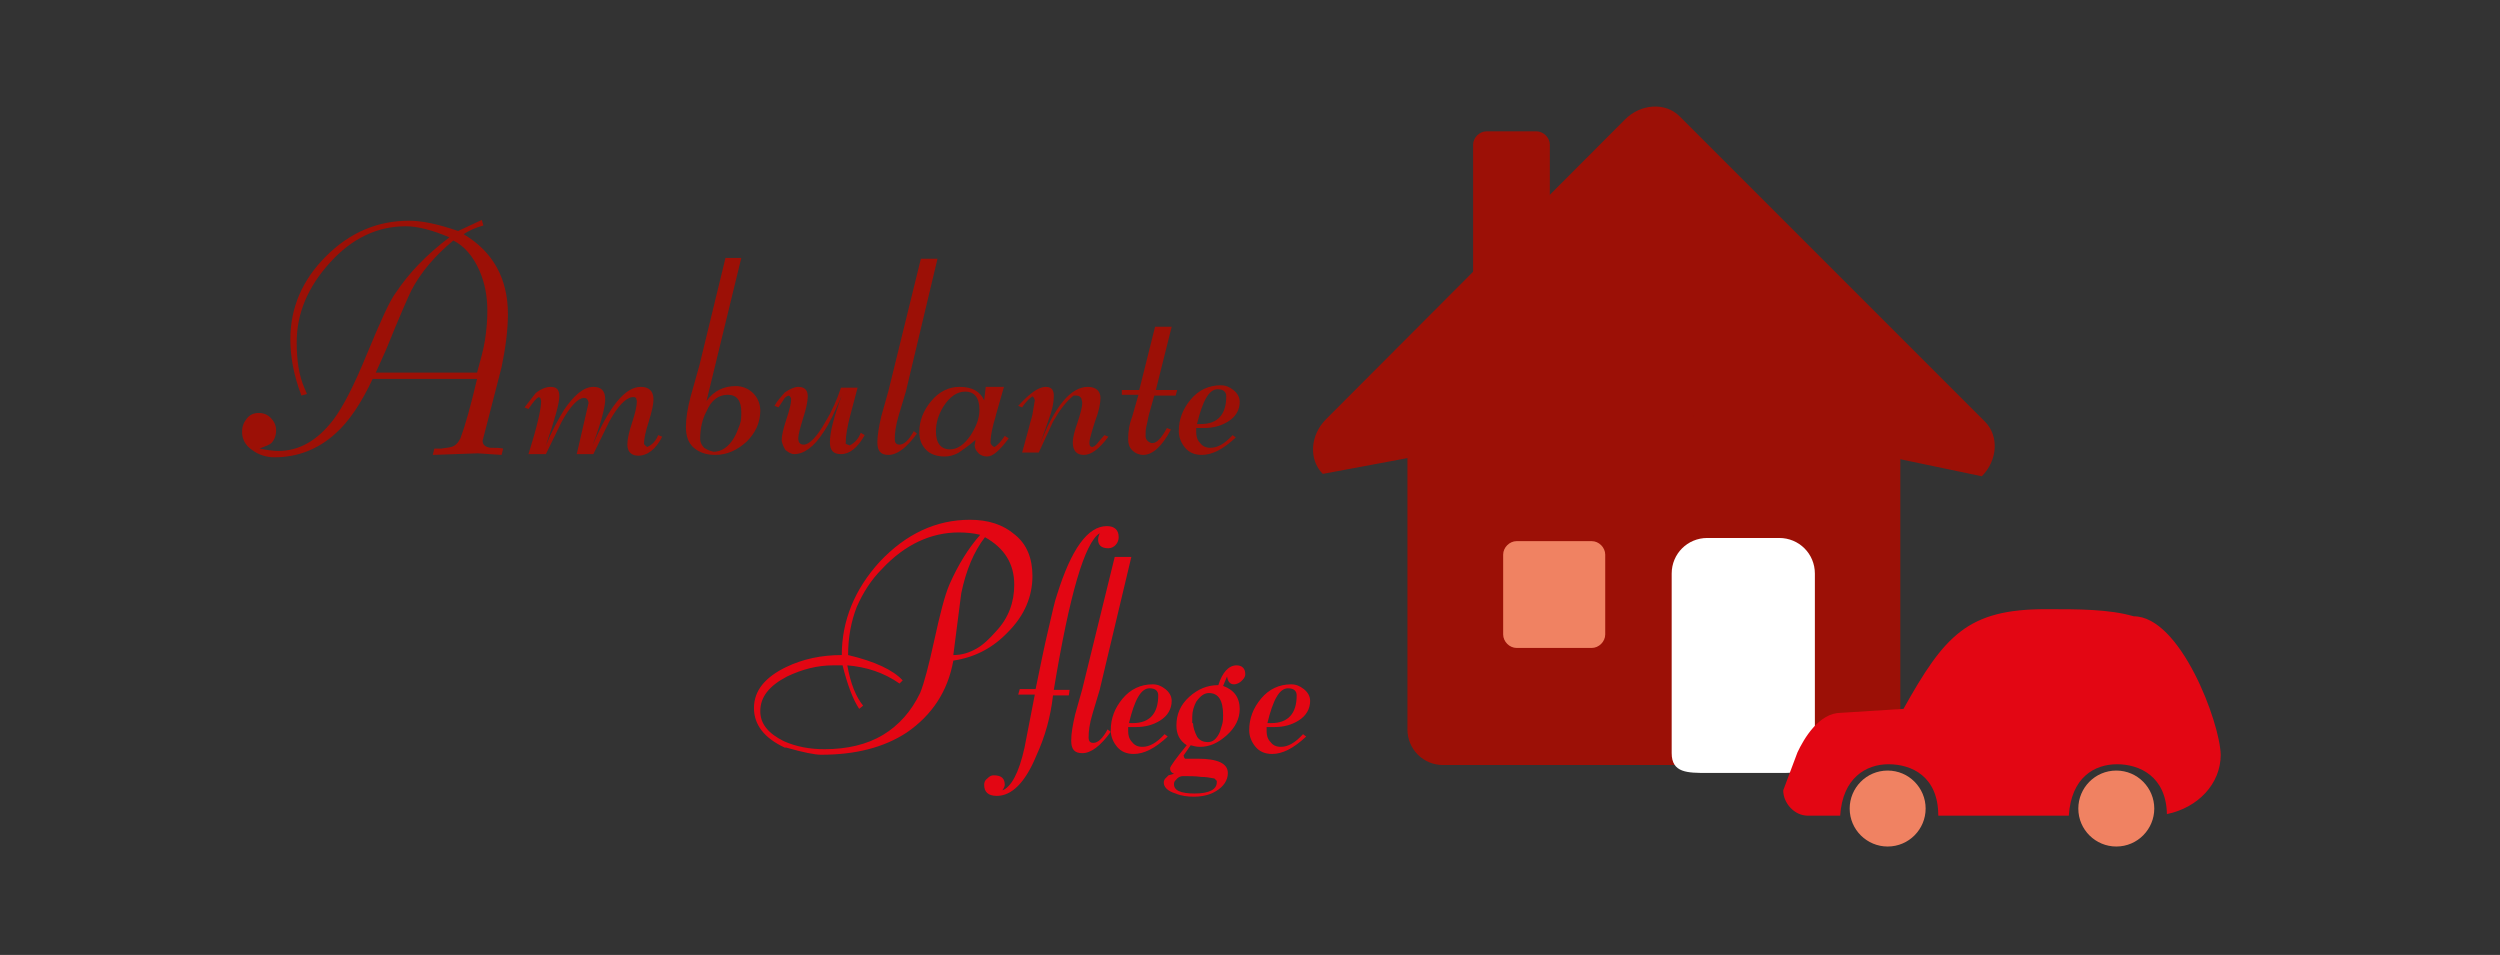 <?xml version="1.0" encoding="utf-8"?>
<!-- Generator: Adobe Illustrator 22.0.1, SVG Export Plug-In . SVG Version: 6.00 Build 0)  -->
<svg version="1.1" id="Ebene_1" xmlns="http://www.w3.org/2000/svg" xmlns:xlink="http://www.w3.org/1999/xlink" x="0px" y="0px"
	 viewBox="0 0 316 120.7" style="enable-background:new 0 0 316 120.7;" xml:space="preserve">
<rect x="0" y="0" width="316" height="120.7" fill="#333333" stroke="none"/>
<style type="text/css">
	.st0{fill:#9C1006;}
	.st1{fill:#FFFFFF;}
	.st2{fill:#F08262;}
	.st3{fill:#E30613;}
</style>
<path class="st0" d="M240.2,92.2c0,2.5-2,4.5-4.5,4.5h-53.3c-2.5,0-4.5-2-4.5-4.5V45.3c0-2.5,2-4.5,4.5-4.5h53.3
	c2.5,0,4.5,2,4.5,4.5V92.2z"/>
<path class="st0" d="M205.4,15.1c2-2,5.1-2.2,6.9-0.4l38.6,38.6c1.8,1.8,1.6,4.9-0.4,6.9l-37.8-7.9c-2,2-5.1,2.2-6.9,0.4l-38.6,7.2
	c-1.8-1.8-1.6-4.9,0.4-6.9L205.4,15.1z"/>
<path class="st0" d="M195.9,36.8c0,0.9-0.8,1.7-1.7,1.7h-6.3c-0.9,0-1.7-0.8-1.7-1.7V18.3c0-0.9,0.8-1.7,1.7-1.7h6.3
	c0.9,0,1.7,0.8,1.7,1.7V36.8z"/>
<path class="st1" d="M229.4,72.5c0-2.5-2-4.5-4.5-4.5h-9.1c-2.5,0-4.5,2-4.5,4.5v22.7c0,2.5,2,2.5,4.5,2.5h9.1c2.5,0,4.5,0,4.5-2.5
	V72.5z"/>
<path class="st2" d="M202.9,80.2c0,0.9-0.8,1.7-1.7,1.7h-9.5c-0.9,0-1.7-0.8-1.7-1.7V70.1c0-0.9,0.8-1.7,1.7-1.7h9.5
	c0.9,0,1.7,0.8,1.7,1.7V80.2z"/>
<path class="st2" d="M243.4,102.2c0,2.6-2.1,4.8-4.8,4.8c-2.6,0-4.8-2.1-4.8-4.8c0-2.6,2.1-4.8,4.8-4.8
	C241.3,97.4,243.4,99.6,243.4,102.2"/>
<path class="st3" d="M269.7,77.9c-3.1-0.9-6.9-0.9-11.1-0.9c-9.9,0-12.8,3.3-18,12.6l-7.9,0.5c-2.8,0-4.7,3.3-5.5,5l-1.8,4.8
	c0,1.6,1.4,3.2,3.1,3.2l4.1,0c0.3-4.8,3.3-6.5,6.1-6.5c2.9,0,6.3,1.5,6.3,6.5l15.3,0h0c0.4,0,0.8,0,1.2,0c0.3-4.8,3.2-6.5,6.1-6.5
	c2.8,0,6.2,1.5,6.3,6.3c3.9-0.8,6.8-3.8,6.8-7.5C280.6,91.3,275.6,77.9,269.7,77.9"/>
<path class="st2" d="M272.3,102.2c0,2.6-2.1,4.8-4.8,4.8c-2.6,0-4.8-2.1-4.8-4.8c0-2.6,2.1-4.8,4.8-4.8
	C270.2,97.4,272.3,99.6,272.3,102.2"/>
<path class="st0" d="M60.3,47.1c0.4-1.5,0.8-2.8,1-4.1c0.2-1.3,0.3-2.5,0.3-3.7c0-1.8-0.3-3.5-1-5.1c-0.8-1.8-1.9-3.1-3.3-3.8
	c-2.3,1.9-4.1,4-5.3,6.3c-0.4,0.8-1.5,3.3-3.2,7.5l-1.3,2.9H60.3z M35.2,57c2.6,0,4.9-1.3,6.9-3.9c1.3-1.7,2.7-4.5,4.3-8.4
	c1.7-4.1,2.9-6.8,3.7-7.8c1.6-2.4,3.8-4.7,6.7-6.9c-2.1-0.9-4-1.4-5.5-1.4c-3.6,0-6.8,1.5-9.6,4.6c-2.8,3.1-4.2,6.4-4.2,10.1
	c0,2.3,0.3,4.2,1,5.8l0.3,0.7L38.1,50c-1-2.6-1.4-5-1.4-7.1c0-4,1.5-7.5,4.5-10.5c3-3,6.5-4.5,10.5-4.5c1.6,0,3.6,0.4,6.2,1.3l3-1.4
	l0.2,0.7c-1.1,0.3-1.9,0.7-2.5,1.1c3.7,2.2,5.6,5.6,5.6,10.1c0,2-0.3,4.3-0.8,6.7l-1.7,6.6l-0.7,2.7c0,0.5,0.3,0.8,1,0.9
	c0.7,0,1.2,0,1.6,0.1l-0.2,0.8l-3-0.2l-5.7,0.2l0.2-0.8h0.9c0.5-0.1,0.9-0.1,1.2-0.2c0.5-0.1,0.9-0.5,1.2-1.1
	c0.6-1.6,1.3-4.1,2.1-7.5H47.1c-1.4,3-3,5.4-4.7,6.9c-2.2,2-4.8,3-7.7,3c-1,0-2-0.3-2.8-0.9c-0.9-0.6-1.3-1.4-1.3-2.3
	c0-0.7,0.2-1.2,0.6-1.7c0.4-0.5,0.9-0.7,1.5-0.7c0.6,0,1.1,0.2,1.5,0.6c0.4,0.4,0.7,0.9,0.7,1.6c0,0.6-0.2,1.2-0.6,1.6
	c-0.2,0.2-0.7,0.4-1.5,0.7C33.8,56.9,34.6,57,35.2,57"/>
<path class="st0" d="M69.6,48.9c0.8,0,1.1,0.4,1.1,1.2c0,0.9-0.6,3-1.7,6.2c0.7-1.7,1.5-3.2,2.3-4.5c1.3-1.9,2.5-2.9,3.7-2.9
	c1,0,1.5,0.5,1.5,1.6c0,0.9-0.5,2.9-1.6,5.8c2.1-4.9,4.1-7.4,6.1-7.4c1,0,1.6,0.5,1.6,1.6c0,0.6-0.2,1.5-0.6,2.8
	c-0.4,1.2-0.6,2.2-0.6,2.8c0.1,0.2,0.3,0.3,0.4,0.4c0.7-0.3,1.1-0.8,1.4-1.5l0.5,0.2c-0.8,1.6-1.9,2.4-3,2.4c-0.9,0-1.4-0.5-1.4-1.4
	c0-0.7,0.2-1.6,0.6-2.8c0.4-1.2,0.6-2.1,0.6-2.7l-0.1-0.4l-0.2-0.1l-0.3,0c-0.8,0.1-1.8,1.1-2.9,3.1l-2,4.1l-2.1,0l1.5-6.5
	c-0.1-0.4-0.2-0.6-0.6-0.6c-0.7,0-1.7,1-2.8,3l-2,4.1h-2.2c1.1-3.5,1.6-5.7,1.6-6.7l-0.1-0.4l-0.2-0.1c-0.3,0.1-0.7,0.6-1.3,1.5
	l-0.5-0.2l1.4-1.8C68.3,49.2,69,48.9,69.6,48.9"/>
<path class="st0" d="M88.5,55.5c0,0.4,0.2,0.8,0.5,1.1c0.3,0.2,0.7,0.4,1.2,0.5c1,0,1.9-0.6,2.6-1.8c0.3-0.5,0.5-1.1,0.7-1.6
	c0.2-0.5,0.2-1.1,0.2-1.6c0-1.5-0.6-2.2-1.7-2.2c-1.2,0-2.1,0.7-2.7,2.1C88.8,52.9,88.5,54.1,88.5,55.5 M93.7,32.6l-4.4,18.1
	c0.9-1.3,2.2-1.9,3.7-1.9c0.8,0,1.6,0.3,2.2,0.9c0.6,0.6,0.9,1.4,0.9,2.2c0,1.5-0.6,2.8-1.7,3.9c-1.2,1.1-2.5,1.7-4,1.7
	c-1.1,0-2-0.3-2.7-0.9c-0.7-0.6-1-1.5-1-2.6c0-1.1,0.2-2.4,0.6-3.9l1.1-3.9l3.3-13.6H93.7z"/>
<path class="st0" d="M100.9,48.9c0.8,0,1.2,0.4,1.2,1.2c0,0.6-0.2,1.6-0.6,2.8c-0.4,1.3-0.6,2.1-0.6,2.5c0,0.5,0.2,0.8,0.7,0.8
	c0.7,0,1.7-1,2.8-3c0.8-1.3,1.4-2.7,1.9-4.2h2.1l-0.9,3.4c-0.4,1.5-0.6,2.7-0.6,3.5l0,0.2l0.5,0.2c0.6-0.3,1.1-0.8,1.4-1.6l0.5,0.3
	c-0.9,1.6-1.9,2.4-3,2.4c-1,0-1.4-0.5-1.4-1.5c0-1.3,0.5-3.2,1.5-5.9c-0.9,2.1-1.6,3.6-2.3,4.6c-1.2,1.9-2.5,2.8-3.7,2.8
	c-0.4,0-0.7-0.2-1.1-0.5c-0.2-0.3-0.4-0.7-0.5-1.2c0-0.6,0.2-1.5,0.6-2.7c0.4-1.2,0.6-2,0.6-2.5c0-0.2-0.1-0.4-0.3-0.5
	c-0.3,0.1-0.5,0.2-0.7,0.6l-0.6,0.9l-0.5-0.2c0.3-0.6,0.8-1.1,1.3-1.7C99.8,49.2,100.4,48.9,100.9,48.9"/>
<path class="st0" d="M116.4,32.7h2.1l-4,16.8l-0.9,3c-0.4,1.3-0.5,2.3-0.5,3c0,0.5,0.2,0.7,0.6,0.7c0.6,0,1.2-0.6,1.8-1.7l0.4,0.3
	c-1.3,1.8-2.5,2.7-3.6,2.7c-1,0-1.4-0.5-1.4-1.6c0-0.9,0.2-2,0.5-3.3l0.9-3.2L116.4,32.7z"/>
<path class="st0" d="M120.1,56.8c0.9,0,1.8-0.6,2.6-1.8c0.7-1.1,1.1-2.1,1.1-3.2c0-1.5-0.6-2.3-1.8-2.3c-1,0-1.9,0.6-2.7,1.8
	c-0.7,1.1-1,2.2-1,3.2C118.3,56,118.9,56.8,120.1,56.8 M124.6,48.9h2.3l-1,3.5c-0.1,0.5-0.3,1-0.4,1.5c-0.2,0.8-0.3,1.5-0.3,2.1
	c0.1,0.2,0.2,0.4,0.5,0.5c0.5-0.3,0.9-0.8,1.3-1.4l0.5,0.3c-1.1,1.5-2,2.3-2.7,2.3c-0.4,0-0.8-0.1-1.1-0.4c-0.3-0.3-0.5-0.6-0.5-1
	l0.1-0.7c-0.8,0.7-1.5,1.2-2.1,1.6c-0.7,0.4-1.3,0.5-1.8,0.5c-1,0-1.8-0.3-2.3-0.8c-0.6-0.6-0.9-1.3-0.9-2.3c0-1.4,0.5-2.7,1.5-3.9
	c1-1.2,2.2-1.8,3.6-1.8c1.6,0,2.6,0.6,3.1,1.7L124.6,48.9z"/>
<path class="st0" d="M132.2,48.9c0.7,0,1,0.4,1,1.1c0,0.9-0.2,1.9-0.7,3.2l-1.1,3.1c1.9-5,4-7.4,6.1-7.4c1,0,1.6,0.5,1.6,1.4
	c0,0.7-0.2,1.7-0.7,3c-0.2,0.6-0.3,1-0.4,1.3c-0.2,0.7-0.3,1.1-0.3,1.4s0.1,0.5,0.4,0.5c0.3-0.1,0.5-0.3,0.8-0.7l0.7-0.8l0.5,0.2
	c-1.2,1.6-2.2,2.3-3.1,2.3c-0.9,0-1.4-0.5-1.4-1.6c0-0.5,0.2-1.4,0.6-2.5c0.4-1.2,0.6-2,0.6-2.5l-0.1-0.5c-0.1-0.2-0.3-0.4-0.6-0.4
	l-0.2,0l-0.2,0c-1,0.8-1.8,1.9-2.6,3.3l-1.8,3.9l-2.1,0l0.9-3.3c0.1-0.5,0.3-1,0.4-1.5c0.1-0.6,0.2-1.2,0.3-1.8l-0.1-0.3l-0.2-0.2
	c-0.3,0.2-0.8,0.6-1.3,1.4l-0.5-0.2C130.1,49.8,131.2,48.9,132.2,48.9"/>
<path class="st0" d="M141.8,49.3h2.2l2-8h2.1l-2,8h2.7l-0.2,0.7h-2.7l-0.7,2.5c-0.1,0.5-0.2,1-0.3,1.4c-0.1,0.4-0.1,0.8-0.1,1.2
	c0,0.4,0.2,0.7,0.7,0.9h0.2c0.5,0,1.1-0.6,1.8-1.9l0.5,0.2c-1.1,2.1-2.3,3.2-3.5,3.2c-0.5,0-1-0.2-1.4-0.6c-0.4-0.4-0.5-0.9-0.5-1.4
	c0-0.8,0.1-1.8,0.5-2.8l0.8-2.8h-2.1L141.8,49.3z"/>
<path class="st0" d="M151.8,53.6c2.1,0,3.2-1.2,3.2-3.5c0-0.6-0.4-0.9-1.1-0.9c-1.1,0-1.9,1.5-2.6,4.4L151.8,53.6z M151.2,54.6
	c0,0.5,0.1,1,0.5,1.4c0.3,0.4,0.7,0.6,1.3,0.6c0.9,0,1.8-0.5,2.8-1.6l0.4,0.3c-1.6,1.5-3,2.2-4.3,2.2c-0.9,0-1.6-0.3-2.1-0.9
	c-0.5-0.6-0.8-1.3-0.8-2.1c0-1.5,0.5-2.8,1.5-4c1-1.2,2.3-1.8,3.8-1.8c0.6,0,1.1,0.2,1.6,0.6c0.5,0.4,0.8,0.9,0.8,1.5
	c0,1-0.5,1.9-1.5,2.5c-0.8,0.5-1.8,0.8-3,0.8l-0.5,0h-0.5L151.2,54.6z"/>
<path class="st3" d="M128.2,73.9c0-2.6-1.2-4.6-3.7-6c-1.4,1.8-2.4,4.2-3,7.1l-1,7.8c1.1,0,2-0.3,2.9-0.8c0.9-0.5,1.7-1.3,2.5-2.2
	C127.5,78.1,128.2,76.1,128.2,73.9 M121.2,67.3c-3.5,0-6.8,1.5-9.7,4.6c-1.4,1.4-2.4,3-3.2,4.8c-0.7,1.8-1.1,3.8-1.1,6.1
	c3.4,0.8,5.7,1.9,6.9,3.2l-0.4,0.4c-2-1.4-4.2-2.1-6.6-2.3c0.4,2.3,1.1,4,2,5.1l-0.5,0.4c-0.8-1.2-1.5-3.1-2.1-5.5h-1.2
	c-2,0-3.9,0.5-5.8,1.4c-2.3,1.2-3.4,2.6-3.4,4.4c0,1.6,1,2.8,3,3.8c1.6,0.7,3.3,1,5.1,1c2.9,0,5.4-0.6,7.4-1.8c2-1.2,3.6-3,4.7-5.3
	c0.5-1.2,1.1-3.5,1.8-6.7c0.7-3.2,1.3-5.6,1.9-7c1.1-2.5,2.4-4.6,3.9-6.3C123.1,67.4,122.1,67.3,121.2,67.3 M122.6,65.7
	c2.3,0,4.2,0.6,5.7,1.9c1.5,1.2,2.2,3,2.2,5.2c0,2.6-1,5-3.1,7.1c-1.9,2-4.2,3.2-6.9,3.6c-0.7,3.9-2.7,6.9-5.9,9.1
	c-2.9,1.9-6.5,2.8-10.8,2.8c-0.8,0-2.3-0.3-4.4-0.9l-0.2,0c-2.6-1.2-3.9-2.9-3.9-5c0-2.2,1.4-3.9,4.1-5.2c2.1-1,4.4-1.5,7-1.5
	c0-4.3,1.6-8.3,4.8-11.8C114.5,67.5,118.3,65.7,122.6,65.7"/>
<path class="st3" d="M130.8,87.8h-2.1l0.2-0.7h2c0.6-2.9,1.1-5.4,1.6-7.5c0.5-2.1,0.8-3.6,1.1-4.4c1.8-5.8,3.9-8.7,6.3-8.7
	c1,0,1.5,0.5,1.5,1.4c0,0.3-0.1,0.7-0.4,1c-0.2,0.2-0.5,0.4-0.9,0.4c-0.9,0-1.3-0.4-1.3-1.1c0-0.3,0.1-0.5,0.2-0.8
	c-1.9,1.2-3.8,7.7-5.8,19.8h2l-0.1,0.7h-2c-0.3,2.7-1,5.2-2.1,7.6c-1.4,3.4-3.1,5.1-5,5.1c-1.1,0-1.6-0.5-1.6-1.4
	c0-0.3,0.1-0.6,0.4-0.8c0.3-0.3,0.5-0.4,0.8-0.4c1,0,1.4,0.4,1.4,1.2c0,0.2-0.1,0.4-0.3,0.7c1.1-0.4,2.1-2.2,2.8-5.4L130.8,87.8z"/>
<path class="st3" d="M140.9,70.4h2.1l-4,16.8l-0.9,3c-0.4,1.3-0.5,2.3-0.5,3c0,0.5,0.2,0.7,0.6,0.7c0.6,0,1.2-0.6,1.8-1.7l0.4,0.3
	c-1.3,1.8-2.5,2.7-3.6,2.7c-1,0-1.4-0.5-1.4-1.6c0-0.9,0.2-2,0.5-3.3l0.9-3.2L140.9,70.4z"/>
<path class="st3" d="M143.2,91.4c2.1,0,3.2-1.2,3.2-3.5c0-0.6-0.4-0.9-1.1-0.9c-1.1,0-1.9,1.5-2.6,4.4L143.2,91.4z M142.6,92.4
	c0,0.5,0.1,1,0.5,1.4c0.3,0.4,0.7,0.6,1.3,0.6c0.9,0,1.8-0.5,2.8-1.6l0.4,0.3c-1.6,1.5-3,2.2-4.3,2.2c-0.9,0-1.6-0.3-2.1-0.9
	c-0.5-0.6-0.8-1.3-0.8-2.1c0-1.5,0.5-2.8,1.5-4c1-1.2,2.3-1.8,3.8-1.8c0.6,0,1.1,0.2,1.6,0.6c0.5,0.4,0.8,0.9,0.8,1.5
	c0,1-0.5,1.9-1.5,2.5c-0.8,0.5-1.8,0.8-3,0.8l-0.5,0h-0.5L142.6,92.4z"/>
<path class="st3" d="M150.8,91.4c0,0.5,0.2,1.1,0.5,1.7c0.3,0.5,0.8,0.7,1.4,0.7c0.6,0,1.1-0.4,1.5-1.3c0.1-0.3,0.2-0.7,0.3-1
	c0.1-0.4,0.1-0.7,0.1-1.1c0-1.9-0.6-2.8-1.8-2.8c-0.6,0-1.1,0.4-1.6,1.1c-0.3,0.6-0.5,1.2-0.5,1.9V91.4z M151,100.3
	c1.8,0,2.8-0.5,2.8-1.4l0-0.2l-0.3-0.3c-0.5-0.1-1.1-0.2-1.7-0.2c-0.7-0.1-1.4-0.1-2.3-0.1c-0.2,0-0.5,0.1-0.7,0.3
	c-0.2,0.2-0.4,0.4-0.4,0.6C148.3,99.9,149.2,100.3,151,100.3 M147.9,97.1c0-0.2,0.7-1.2,2.1-2.9c-0.9-0.6-1.3-1.4-1.3-2.5
	c0-1.4,0.5-2.6,1.6-3.6s2.3-1.5,3.7-1.5c0.5-1.6,1.3-2.5,2.3-2.5c0.7,0,1.1,0.4,1.1,1.1c0,0.4-0.2,0.6-0.5,0.9
	c-0.2,0.2-0.6,0.4-0.9,0.4c-0.5,0-0.8-0.3-0.9-1l-0.5,1.2c1.4,0.5,2.1,1.5,2.1,2.9c0,1.2-0.5,2.3-1.6,3.3c-1.1,1-2.2,1.5-3.4,1.5
	c-0.5,0-0.8-0.1-1.2-0.2l-0.9,1.3l0.1,0.3l0.1,0.1l1.6,0c2.5,0,3.8,0.6,3.8,1.8c0,0.9-0.5,1.7-1.5,2.3c-0.8,0.5-1.8,0.7-2.8,0.7
	c-0.8,0-1.6-0.1-2.3-0.4c-1-0.3-1.5-0.8-1.5-1.4c0-0.2,0.1-0.4,0.2-0.5l0.4-0.4l0.7-0.2C148.1,97.7,147.9,97.5,147.9,97.1"/>
<path class="st3" d="M160.7,91.4c2.1,0,3.2-1.2,3.2-3.5c0-0.6-0.4-0.9-1.1-0.9c-1.1,0-1.9,1.5-2.6,4.4L160.7,91.4z M160.1,92.4
	c0,0.5,0.1,1,0.5,1.4c0.3,0.4,0.7,0.6,1.3,0.6c0.9,0,1.8-0.5,2.8-1.6l0.4,0.3c-1.6,1.5-3,2.2-4.3,2.2c-0.9,0-1.6-0.3-2.1-0.9
	c-0.5-0.6-0.8-1.3-0.8-2.1c0-1.5,0.5-2.8,1.5-4c1-1.2,2.3-1.8,3.8-1.8c0.6,0,1.1,0.2,1.6,0.6c0.5,0.4,0.8,0.9,0.8,1.5
	c0,1-0.5,1.9-1.5,2.5c-0.8,0.5-1.8,0.8-3,0.8l-0.5,0h-0.5L160.1,92.4z"/>
</svg>
